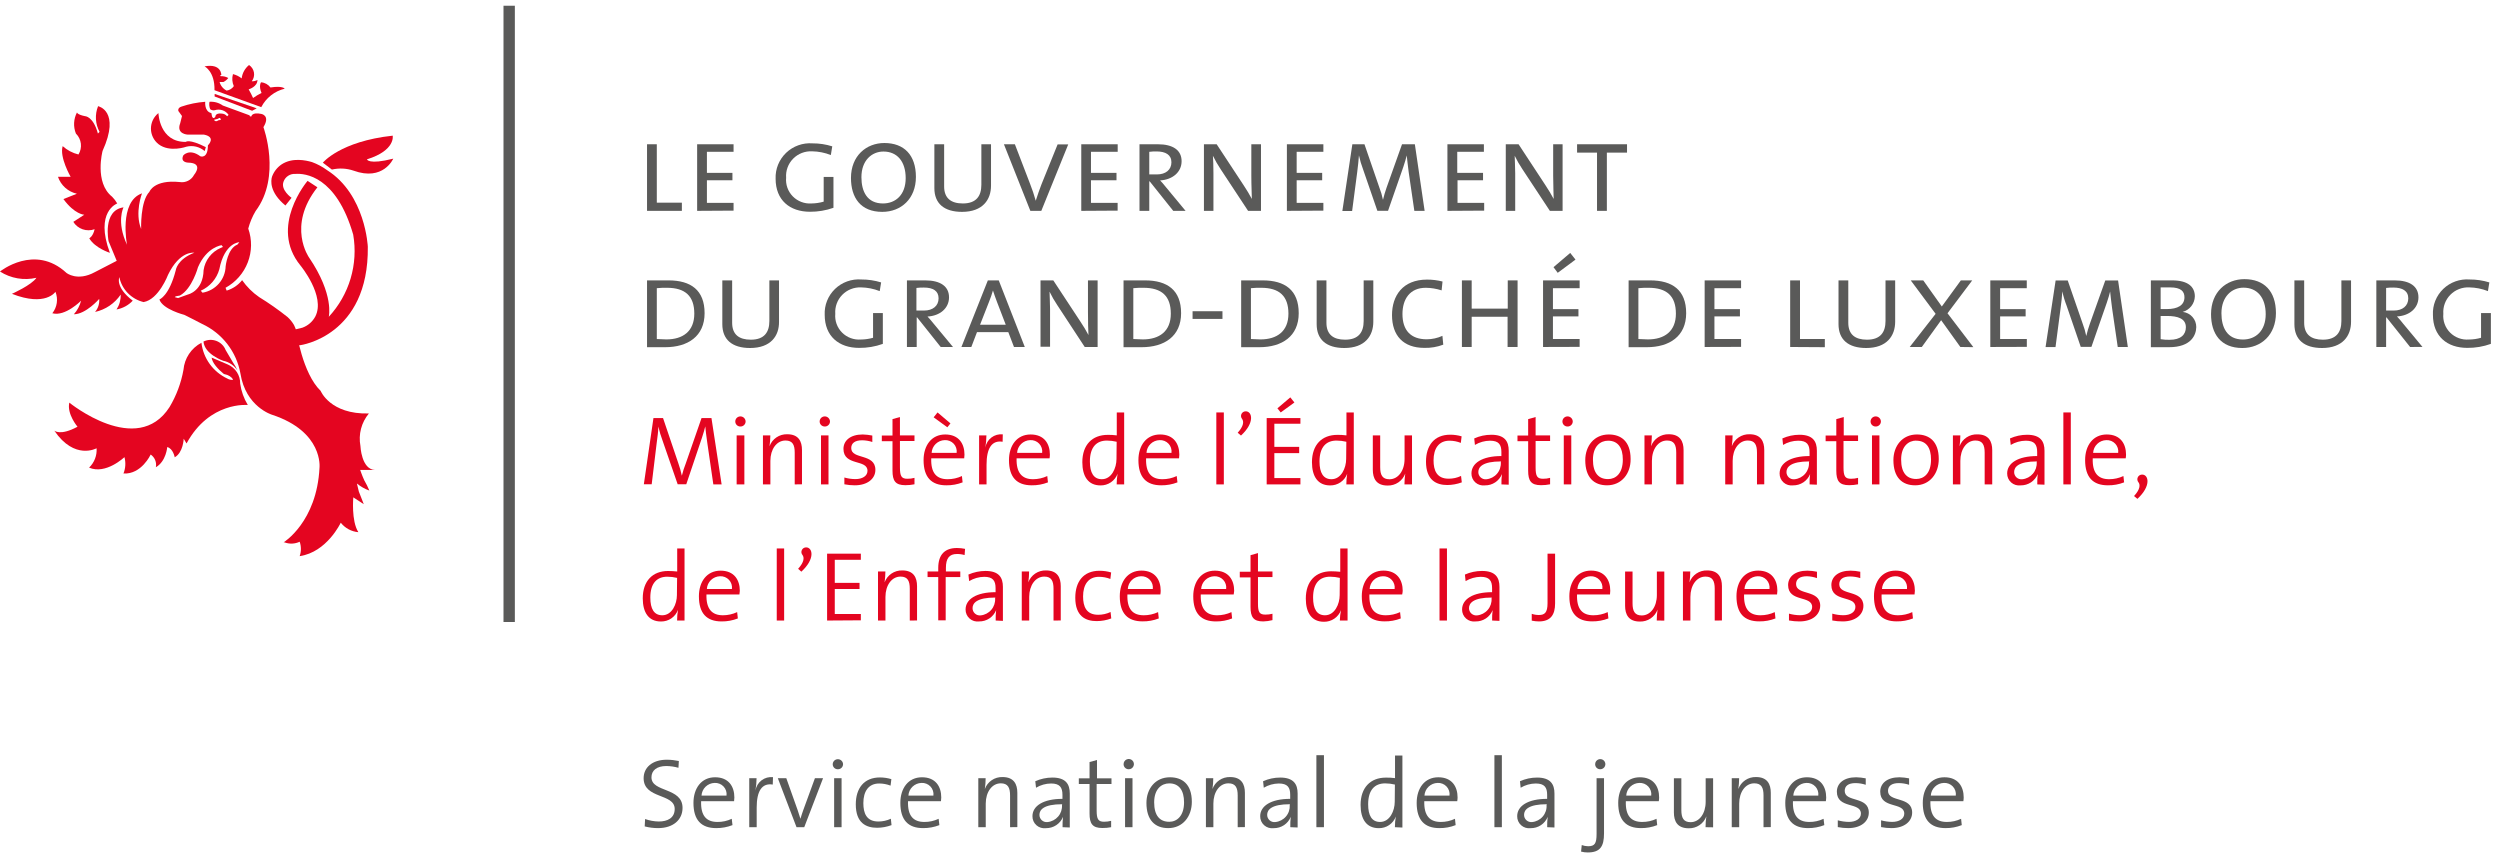 <svg width="209" height="72" viewBox="0 0 209 72" fill="none" xmlns="http://www.w3.org/2000/svg">
<g clip-path="url(#clip0)">
<path d="M54.092 17.628V12.06H54.909V16.943H57.004V17.628H54.092Z" fill="#5A5A59"/>
<path d="M58.281 17.628V12.06H61.326V12.693H59.098V14.45H61.231V15.068H59.098V16.957H61.326V17.609L58.281 17.628Z" fill="#5A5A59"/>
<path d="M67.715 17.703C66.024 17.703 64.841 16.73 64.841 14.941C64.826 14.539 64.896 14.138 65.047 13.765C65.199 13.392 65.428 13.055 65.719 12.776C66.011 12.497 66.358 12.282 66.739 12.146C67.12 12.009 67.525 11.954 67.929 11.985C68.488 11.982 69.044 12.066 69.577 12.235L69.458 12.962C68.96 12.765 68.431 12.659 67.895 12.65C67.602 12.635 67.308 12.682 67.034 12.788C66.761 12.893 66.513 13.056 66.307 13.265C66.101 13.473 65.942 13.723 65.841 13.997C65.74 14.272 65.698 14.564 65.72 14.856C65.694 15.14 65.73 15.427 65.826 15.697C65.923 15.966 66.076 16.212 66.277 16.416C66.478 16.621 66.722 16.78 66.99 16.882C67.259 16.985 67.546 17.028 67.834 17.009C68.181 17.005 68.526 16.954 68.86 16.858V14.79H69.677V17.372C69.047 17.595 68.383 17.707 67.715 17.703V17.703Z" fill="#5A5A59"/>
<path d="M73.758 17.712C71.948 17.712 71.141 16.527 71.141 14.879C71.141 13.028 72.423 11.956 73.934 11.956C75.582 11.956 76.57 12.962 76.57 14.79C76.57 16.617 75.33 17.712 73.758 17.712ZM73.858 12.669C72.874 12.669 72.015 13.42 72.015 14.813C72.015 16.003 72.49 17.009 73.815 17.009C74.879 17.009 75.715 16.282 75.715 14.889C75.715 13.496 74.998 12.669 73.858 12.669V12.669Z" fill="#5A5A59"/>
<path d="M80.427 17.712C78.921 17.712 78.113 17.009 78.113 15.725V12.06H78.93V15.592C78.93 16.574 79.51 17.009 80.493 17.009C81.633 17.009 82.042 16.367 82.042 15.446V12.06H82.849V15.521C82.849 16.697 82.151 17.712 80.427 17.712Z" fill="#5A5A59"/>
<path d="M87.053 17.628H86.137L83.928 12.06H84.844L86.113 15.366C86.296 15.829 86.454 16.302 86.588 16.782V16.782C86.74 16.31 86.901 15.838 87.063 15.422L88.417 12.07H89.305L87.053 17.628Z" fill="#5A5A59"/>
<path d="M90.394 17.628V12.06H93.439V12.693H91.206V14.45H93.339V15.068H91.206V16.957H93.434V17.609L90.394 17.628Z" fill="#5A5A59"/>
<path d="M98.083 17.628L96.112 15.158H96.079V17.628H95.262V12.06C95.594 12.06 96.131 12.06 96.791 12.06C98.074 12.06 98.782 12.561 98.782 13.477C98.782 14.393 98.017 15.026 96.986 15.082C97.133 15.229 97.309 15.446 97.49 15.668L99.114 17.628H98.083ZM96.682 12.66C96.48 12.656 96.279 12.667 96.079 12.693V14.582C96.25 14.582 96.487 14.582 96.715 14.582C97.456 14.582 97.931 14.19 97.931 13.566C97.931 12.943 97.447 12.66 96.682 12.66V12.66Z" fill="#5A5A59"/>
<path d="M104.34 17.628L102.046 14.147C101.806 13.787 101.59 13.412 101.4 13.024V13.024C101.424 13.401 101.443 13.826 101.443 14.483V17.628H100.649V12.06H101.713L103.975 15.498C104.212 15.852 104.45 16.249 104.654 16.631C104.654 16.249 104.611 15.597 104.611 14.676V12.06H105.419V17.628H104.34Z" fill="#5A5A59"/>
<path d="M107.584 17.628V12.06H110.634V12.693H108.401V14.45H110.534V15.068H108.401V16.957H110.634V17.609L107.584 17.628Z" fill="#5A5A59"/>
<path d="M118.239 17.628L117.764 14.374C117.679 13.732 117.636 13.293 117.603 12.995C117.536 13.241 117.451 13.581 117.323 13.94L116.04 17.623H115.147L113.959 14.176C113.812 13.79 113.694 13.394 113.608 12.99V12.99C113.575 13.415 113.532 13.854 113.461 14.407L113.038 17.637H112.221L113.057 12.06H114.069L115.304 15.649C115.439 15.992 115.544 16.346 115.617 16.707V16.707C115.699 16.363 115.799 16.024 115.916 15.691L117.209 12.06H118.282L119.099 17.628H118.239Z" fill="#5A5A59"/>
<path d="M121.004 17.628V12.06H124.054V12.693H121.826V14.45H123.982V15.068H121.849V16.957H124.077V17.609L121.004 17.628Z" fill="#5A5A59"/>
<path d="M129.569 17.628L127.275 14.147C127.033 13.788 126.817 13.413 126.629 13.024V13.024C126.629 13.401 126.671 13.826 126.671 14.483V17.628H125.883V12.06H126.952L129.208 15.498C129.446 15.852 129.683 16.249 129.887 16.631C129.887 16.249 129.845 15.597 129.845 14.676V12.06H130.633V17.628H129.569Z" fill="#5A5A59"/>
<path d="M134.333 12.759V17.628H133.511V12.759H131.844V12.06H136.019V12.759H134.333Z" fill="#5A5A59"/>
<path d="M55.607 29.026C54.985 29.026 54.519 29.026 54.092 29.026V23.44C54.567 23.44 55.284 23.44 55.887 23.44C57.754 23.44 58.904 24.253 58.904 26.184C58.904 28.115 57.502 29.026 55.607 29.026ZM55.759 24.059C55.503 24.059 55.18 24.059 54.909 24.092V28.342C55.104 28.342 55.46 28.375 55.707 28.375C57.084 28.375 58.044 27.7 58.044 26.222C58.044 24.744 57.279 24.059 55.759 24.059V24.059Z" fill="#5A5A59"/>
<path d="M62.704 29.093C61.198 29.093 60.386 28.384 60.386 27.1V23.44H61.208V26.982C61.208 27.969 61.787 28.398 62.77 28.398C63.91 28.398 64.319 27.756 64.319 26.835V23.44H65.126V26.897C65.141 28.077 64.442 29.093 62.704 29.093Z" fill="#5A5A59"/>
<path d="M71.819 29.083C70.128 29.083 68.945 28.106 68.945 26.321C68.927 25.919 68.994 25.519 69.143 25.145C69.292 24.772 69.519 24.434 69.809 24.155C70.099 23.875 70.446 23.66 70.826 23.524C71.206 23.388 71.611 23.334 72.014 23.365C72.573 23.362 73.129 23.445 73.662 23.61L73.544 24.337C73.046 24.14 72.516 24.035 71.981 24.026C71.689 24.015 71.398 24.064 71.127 24.172C70.856 24.28 70.611 24.444 70.408 24.653C70.205 24.861 70.048 25.11 69.949 25.383C69.849 25.656 69.808 25.946 69.829 26.236C69.803 26.522 69.841 26.81 69.938 27.08C70.036 27.351 70.192 27.597 70.395 27.801C70.598 28.006 70.843 28.164 71.114 28.264C71.384 28.365 71.674 28.406 71.962 28.384C72.309 28.382 72.654 28.333 72.988 28.238V26.17H73.805V28.748C73.169 28.977 72.496 29.091 71.819 29.083V29.083Z" fill="#5A5A59"/>
<path d="M78.641 29.008L76.67 26.533H76.636V29.008H75.819V23.44C76.152 23.44 76.689 23.44 77.349 23.44C78.627 23.44 79.339 23.946 79.339 24.857C79.339 25.768 78.575 26.41 77.539 26.462C77.691 26.613 77.862 26.826 78.047 27.053L79.672 29.012L78.641 29.008ZM77.216 24.04C77.014 24.036 76.813 24.047 76.613 24.073V25.962C76.784 25.962 77.021 25.962 77.249 25.962C77.99 25.962 78.465 25.565 78.465 24.942C78.465 24.319 78.004 24.04 77.24 24.04H77.216Z" fill="#5A5A59"/>
<path d="M84.769 29.008L84.294 27.766H81.677L81.202 29.008H80.375L82.584 23.44H83.496L85.672 29.008H84.769ZM83.344 25.23C83.216 24.895 83.097 24.545 83.011 24.286C82.919 24.606 82.809 24.921 82.684 25.23L81.933 27.147H84.08L83.344 25.23Z" fill="#5A5A59"/>
<path d="M90.683 29.008L88.389 25.509C88.147 25.149 87.931 24.774 87.743 24.385V24.385C87.743 24.758 87.785 25.188 87.785 25.839V28.989H86.987V23.44H88.056L90.317 26.878C90.564 27.243 90.791 27.622 90.997 28.011V28.011C90.973 27.624 90.954 26.972 90.954 26.052V23.44H91.761V29.008H90.683Z" fill="#5A5A59"/>
<path d="M95.443 29.026C94.821 29.026 94.355 29.026 93.928 29.026V23.44C94.403 23.44 95.12 23.44 95.723 23.44C97.585 23.44 98.74 24.253 98.74 26.184C98.74 28.115 97.338 29.026 95.443 29.026ZM95.595 24.059C95.339 24.059 95.016 24.059 94.745 24.092V28.342C94.939 28.342 95.291 28.375 95.543 28.375C96.92 28.375 97.88 27.7 97.88 26.222C97.88 24.744 97.115 24.059 95.595 24.059V24.059Z" fill="#5A5A59"/>
<path d="M99.699 26.661V26.019H102.198V26.661H99.699Z" fill="#5A5A59"/>
<path d="M105.281 29.026C104.654 29.026 104.193 29.026 103.761 29.026V23.44C104.236 23.44 104.958 23.44 105.556 23.44C107.423 23.44 108.573 24.253 108.573 26.184C108.573 28.115 107.176 29.026 105.281 29.026ZM105.428 24.059C105.172 24.059 104.849 24.059 104.578 24.092V28.342C104.773 28.342 105.129 28.375 105.376 28.375C106.753 28.375 107.713 27.7 107.713 26.222C107.713 24.744 106.948 24.059 105.428 24.059V24.059Z" fill="#5A5A59"/>
<path d="M112.387 29.093C110.881 29.093 110.073 28.384 110.073 27.1V23.44H110.89V26.982C110.89 27.969 111.47 28.398 112.453 28.398C113.593 28.398 114.002 27.756 114.002 26.835V23.44H114.809V26.897C114.809 28.077 114.111 29.093 112.387 29.093Z" fill="#5A5A59"/>
<path d="M119.075 29.083C117.313 29.083 116.372 28.054 116.372 26.34C116.372 24.734 117.256 23.374 119.303 23.374C119.739 23.373 120.173 23.427 120.595 23.535L120.519 24.276C120.091 24.137 119.644 24.063 119.194 24.059C117.868 24.059 117.246 25.003 117.246 26.255C117.246 27.615 117.944 28.365 119.27 28.365C119.724 28.364 120.173 28.266 120.586 28.077L120.657 28.814C120.152 29.006 119.615 29.097 119.075 29.083V29.083Z" fill="#5A5A59"/>
<path d="M126.034 29.008V26.481H123.032V29.008H122.215V23.44H123.032V25.801H126.048V23.44H126.87V29.008H126.034Z" fill="#5A5A59"/>
<path d="M128.999 29.008V23.44H132.058V24.092H129.826V25.844H131.958V26.453H129.826V28.342H132.058V28.998L128.999 29.008ZM130.225 22.808L129.873 22.335L131.27 21.145L131.711 21.703L130.225 22.808Z" fill="#5A5A59"/>
<path d="M137.668 29.026C137.045 29.026 136.58 29.026 136.152 29.026V23.44C136.627 23.44 137.345 23.44 137.948 23.44C139.815 23.44 140.964 24.253 140.964 26.184C140.964 28.115 139.563 29.026 137.668 29.026ZM137.82 24.059C137.563 24.059 137.24 24.059 136.969 24.092V28.342C137.164 28.342 137.52 28.375 137.767 28.375C139.145 28.375 140.105 27.7 140.105 26.222C140.105 24.744 139.34 24.059 137.82 24.059V24.059Z" fill="#5A5A59"/>
<path d="M142.509 29.008V23.44H145.554V24.092H143.326V25.844H145.459V26.453H143.326V28.342H145.554V28.998L142.509 29.008Z" fill="#5A5A59"/>
<path d="M149.658 29.008V23.44H150.48V28.342H152.556V29.026L149.658 29.008Z" fill="#5A5A59"/>
<path d="M156.014 29.093C154.508 29.093 153.7 28.384 153.7 27.1V23.44H154.517V26.982C154.517 27.969 155.097 28.398 156.08 28.398C157.22 28.398 157.629 27.756 157.629 26.835V23.44H158.436V26.897C158.436 28.077 157.738 29.093 156.014 29.093Z" fill="#5A5A59"/>
<path d="M163.885 29.008L162.279 26.769L160.664 29.008H159.652L161.818 26.236L159.738 23.44H160.783L162.336 25.622L163.928 23.44H164.878L162.811 26.189L164.973 29.022L163.885 29.008Z" fill="#5A5A59"/>
<path d="M166.389 29.008V23.44H169.438V24.092H167.21V25.844H169.343V26.453H167.21V28.342H169.443V28.998L166.389 29.008Z" fill="#5A5A59"/>
<path d="M177.043 29.008L176.568 25.754C176.482 25.107 176.439 24.668 176.406 24.371C176.34 24.616 176.254 24.961 176.126 25.315L174.843 28.998H173.95L172.767 25.551C172.616 25.165 172.497 24.767 172.411 24.361V24.361C172.383 24.791 172.34 25.23 172.264 25.778L171.841 29.012H171.01L171.851 23.445H172.862L174.102 27.029C174.234 27.374 174.338 27.73 174.411 28.091V28.091C174.492 27.747 174.592 27.406 174.71 27.072L176.002 23.445H177.071L177.888 29.012L177.043 29.008Z" fill="#5A5A59"/>
<path d="M181.328 29.026H179.812V23.44C180.24 23.44 180.843 23.44 181.589 23.44C182.933 23.44 183.489 23.988 183.489 24.781C183.48 25.076 183.377 25.361 183.194 25.594C183.011 25.826 182.758 25.995 182.473 26.075V26.075C182.788 26.109 183.078 26.259 183.288 26.494C183.498 26.73 183.612 27.035 183.608 27.35C183.594 27.988 183.204 29.026 181.328 29.026ZM181.413 24.026C181.147 24.026 180.867 24.026 180.63 24.026V25.839C180.843 25.839 181.062 25.839 181.138 25.839C182.059 25.839 182.62 25.518 182.62 24.852C182.62 24.38 182.354 24.026 181.413 24.026V24.026ZM181.157 26.415C181.048 26.415 180.782 26.415 180.63 26.415V28.356C180.874 28.397 181.122 28.414 181.371 28.408C182.321 28.408 182.739 27.969 182.739 27.36C182.739 26.628 182.059 26.415 181.157 26.415Z" fill="#5A5A59"/>
<path d="M187.46 29.093C185.65 29.093 184.843 27.903 184.843 26.259C184.843 24.404 186.121 23.336 187.631 23.336C189.28 23.336 190.268 24.342 190.268 26.17C190.268 27.997 189.033 29.093 187.46 29.093ZM187.555 24.049C186.577 24.049 185.712 24.8 185.712 26.189C185.712 27.378 186.187 28.384 187.512 28.384C188.576 28.384 189.413 27.657 189.413 26.264C189.413 24.871 188.695 24.049 187.555 24.049V24.049Z" fill="#5A5A59"/>
<path d="M194.125 29.093C192.619 29.093 191.812 28.384 191.812 27.1V23.44H192.629V26.982C192.629 27.969 193.213 28.398 194.191 28.398C195.331 28.398 195.74 27.756 195.74 26.835V23.44H196.548V26.897C196.548 28.077 195.849 29.093 194.125 29.093Z" fill="#5A5A59"/>
<path d="M201.484 29.008L199.512 26.533H199.479V29.008H198.662V23.44C198.995 23.44 199.536 23.44 200.192 23.44C201.474 23.44 202.182 23.946 202.182 24.857C202.182 25.768 201.413 26.406 200.386 26.453C200.565 26.641 200.733 26.838 200.89 27.043L202.519 29.003L201.484 29.008ZM200.082 24.04C199.881 24.036 199.679 24.047 199.479 24.073V25.962C199.655 25.962 199.888 25.962 200.116 25.962C200.862 25.962 201.332 25.565 201.332 24.942C201.332 24.319 200.847 24.04 200.082 24.04Z" fill="#5A5A59"/>
<path d="M206.267 29.083C204.576 29.083 203.393 28.106 203.393 26.321C203.374 25.919 203.441 25.519 203.59 25.145C203.739 24.772 203.966 24.434 204.256 24.155C204.547 23.875 204.893 23.66 205.273 23.524C205.654 23.388 206.059 23.334 206.461 23.365C207.02 23.362 207.576 23.445 208.11 23.61L207.991 24.337C207.493 24.14 206.964 24.035 206.428 24.026C206.135 24.012 205.843 24.061 205.57 24.168C205.297 24.275 205.05 24.438 204.846 24.647C204.641 24.856 204.483 25.105 204.383 25.379C204.282 25.653 204.241 25.945 204.262 26.236C204.236 26.522 204.272 26.811 204.37 27.081C204.467 27.352 204.623 27.598 204.826 27.803C205.029 28.008 205.275 28.166 205.546 28.266C205.817 28.366 206.107 28.407 206.395 28.384C206.74 28.383 207.084 28.334 207.416 28.238V26.17H208.238V28.748C207.606 28.975 206.939 29.089 206.267 29.083V29.083Z" fill="#5A5A59"/>
<path d="M59.635 40.496L59.136 37.063C59.036 36.388 58.993 35.977 58.96 35.647C58.903 35.878 58.818 36.199 58.685 36.591L57.374 40.482H56.652L55.393 36.842C55.248 36.456 55.129 36.062 55.036 35.661V35.661C55.036 36.105 54.956 36.553 54.889 37.12L54.481 40.487H53.825L54.628 34.953H55.431L56.709 38.73C56.829 39.07 56.927 39.417 57.003 39.769V39.769C57.089 39.416 57.2 39.068 57.336 38.73L58.647 34.953H59.478L60.328 40.496H59.635Z" fill="#E40520"/>
<path d="M61.901 35.656C61.845 35.657 61.789 35.648 61.736 35.627C61.684 35.606 61.636 35.576 61.596 35.537C61.556 35.497 61.524 35.451 61.502 35.399C61.48 35.347 61.469 35.292 61.469 35.236C61.469 35.18 61.48 35.124 61.502 35.072C61.523 35.02 61.555 34.973 61.596 34.934C61.636 34.894 61.684 34.863 61.736 34.842C61.788 34.821 61.844 34.81 61.901 34.811C62.014 34.812 62.123 34.857 62.204 34.937C62.284 35.016 62.331 35.123 62.333 35.236C62.333 35.292 62.321 35.347 62.299 35.398C62.277 35.45 62.245 35.496 62.205 35.535C62.165 35.574 62.117 35.605 62.065 35.626C62.013 35.647 61.957 35.657 61.901 35.656ZM61.583 40.496V36.398H62.229V40.496H61.583Z" fill="#E40520"/>
<path d="M66.438 40.496V37.843C66.438 37.196 66.267 36.827 65.668 36.827C64.927 36.827 64.404 37.55 64.404 38.527V40.496H63.782V36.398H64.4C64.397 36.701 64.375 37.004 64.333 37.304C64.442 37.004 64.644 36.746 64.909 36.566C65.174 36.386 65.49 36.294 65.811 36.303C66.761 36.303 67.046 36.898 67.046 37.625V40.487L66.438 40.496Z" fill="#E40520"/>
<path d="M68.955 35.656C68.898 35.657 68.842 35.648 68.79 35.627C68.738 35.606 68.69 35.576 68.65 35.537C68.609 35.497 68.577 35.451 68.555 35.399C68.534 35.347 68.522 35.292 68.522 35.236C68.522 35.18 68.534 35.124 68.555 35.072C68.577 35.02 68.609 34.973 68.649 34.934C68.69 34.894 68.737 34.863 68.79 34.842C68.842 34.821 68.898 34.81 68.955 34.811C69.068 34.812 69.177 34.857 69.257 34.937C69.338 35.016 69.385 35.123 69.387 35.236C69.386 35.292 69.375 35.347 69.353 35.398C69.331 35.45 69.299 35.496 69.258 35.535C69.218 35.574 69.171 35.605 69.119 35.626C69.067 35.647 69.011 35.657 68.955 35.656ZM68.636 40.496V36.398H69.263V40.496H68.636Z" fill="#E40520"/>
<path d="M71.458 40.572C71.166 40.572 70.875 40.544 70.589 40.487V39.92C70.887 40.006 71.195 40.05 71.505 40.053C72.104 40.053 72.522 39.788 72.522 39.358C72.522 38.367 70.513 38.985 70.513 37.526C70.513 36.842 71.078 36.322 72.123 36.322C72.393 36.329 72.661 36.359 72.926 36.412V36.95C72.65 36.859 72.362 36.811 72.071 36.808C71.463 36.808 71.163 37.059 71.163 37.46C71.163 38.442 73.182 37.88 73.182 39.278C73.187 40.001 72.541 40.572 71.458 40.572Z" fill="#E40520"/>
<path d="M75.686 40.562C74.855 40.562 74.613 40.199 74.613 39.349V36.884H73.72V36.412H74.613V35.038L75.235 34.863V36.398H76.451V36.87H75.235V39.08C75.235 39.816 75.368 40.024 75.857 40.024C76.058 40.027 76.258 40.002 76.451 39.949V40.487C76.199 40.537 75.943 40.563 75.686 40.562Z" fill="#E40520"/>
<path d="M80.607 38.319H77.852C77.809 39.547 78.299 40.062 79.22 40.062C79.634 40.062 80.043 39.972 80.417 39.797L80.474 40.326C80.04 40.495 79.577 40.578 79.111 40.572C77.867 40.572 77.211 39.901 77.211 38.466C77.211 37.238 77.876 36.322 79.021 36.322C80.166 36.322 80.631 37.106 80.631 38.013C80.629 38.115 80.621 38.218 80.607 38.319V38.319ZM78.978 36.794C78.695 36.802 78.425 36.916 78.223 37.113C78.02 37.31 77.9 37.575 77.885 37.857H79.976C79.993 37.719 79.98 37.579 79.937 37.447C79.895 37.315 79.823 37.194 79.728 37.093C79.632 36.991 79.516 36.912 79.386 36.86C79.257 36.809 79.117 36.786 78.978 36.794V36.794ZM79.197 35.722L78.052 34.887L78.379 34.48L79.458 35.397L79.197 35.722Z" fill="#E40520"/>
<path d="M83.819 36.931C82.907 36.785 82.475 37.479 82.475 38.858V40.496H81.853V36.398H82.465C82.46 36.742 82.43 37.087 82.375 37.427V37.427C82.427 37.09 82.608 36.786 82.879 36.579C83.151 36.371 83.493 36.276 83.833 36.313L83.819 36.931Z" fill="#E40520"/>
<path d="M87.742 38.319H84.987C84.949 39.547 85.462 40.062 86.36 40.062C86.772 40.062 87.179 39.972 87.552 39.797L87.609 40.326C87.177 40.495 86.715 40.578 86.251 40.572C85.006 40.572 84.351 39.901 84.351 38.466C84.351 37.238 85.016 36.322 86.16 36.322C87.305 36.322 87.771 37.106 87.771 38.013C87.769 38.115 87.76 38.218 87.742 38.319V38.319ZM86.118 36.794C85.836 36.804 85.568 36.919 85.366 37.116C85.165 37.312 85.045 37.577 85.03 37.857H87.125C87.143 37.718 87.129 37.578 87.086 37.445C87.043 37.312 86.97 37.19 86.874 37.089C86.778 36.987 86.66 36.908 86.529 36.857C86.398 36.806 86.258 36.785 86.118 36.794V36.794Z" fill="#E40520"/>
<path d="M93.353 40.496C93.354 40.199 93.38 39.902 93.429 39.609C93.322 39.897 93.127 40.146 92.872 40.32C92.616 40.495 92.313 40.586 92.004 40.581C90.982 40.581 90.483 39.84 90.483 38.641C90.483 37.181 91.315 36.355 92.602 36.355C92.84 36.355 93.077 36.355 93.362 36.398V34.48H93.98V40.496H93.353ZM93.353 36.931C93.087 36.867 92.814 36.833 92.54 36.832C91.695 36.832 91.115 37.347 91.115 38.584C91.115 39.528 91.433 40.062 92.113 40.062C92.935 40.062 93.338 39.117 93.338 38.376L93.353 36.931Z" fill="#E40520"/>
<path d="M98.568 38.319H95.813C95.77 39.547 96.26 40.062 97.181 40.062C97.594 40.063 98.001 39.973 98.374 39.797L98.435 40.326C98.001 40.494 97.538 40.578 97.072 40.572C95.827 40.572 95.172 39.901 95.172 38.466C95.172 37.238 95.837 36.322 96.982 36.322C98.127 36.322 98.592 37.106 98.592 38.013C98.59 38.115 98.582 38.218 98.568 38.319V38.319ZM96.939 36.794C96.656 36.802 96.386 36.916 96.183 37.113C95.981 37.31 95.861 37.575 95.846 37.857H97.936C97.954 37.719 97.941 37.579 97.898 37.447C97.856 37.315 97.784 37.194 97.689 37.093C97.593 36.991 97.477 36.912 97.347 36.86C97.218 36.809 97.078 36.786 96.939 36.794V36.794Z" fill="#E40520"/>
<path d="M101.685 40.496V34.48H102.312V40.496H101.685Z" fill="#E40520"/>
<path d="M103.471 36.176C103.984 35.614 103.993 35.231 103.836 35.019C103.789 34.962 103.76 34.892 103.751 34.819C103.742 34.745 103.755 34.671 103.787 34.604C103.82 34.538 103.871 34.482 103.934 34.443C103.998 34.404 104.071 34.385 104.145 34.386C104.682 34.386 104.924 35.33 103.746 36.412L103.471 36.176Z" fill="#E40520"/>
<path d="M105.894 40.496V34.953H108.715V35.425H106.535V37.356H108.611V37.88H106.535V39.968H108.715V40.496H105.894ZM107.067 34.48L106.791 34.136L107.87 33.22L108.212 33.649L107.067 34.48Z" fill="#E40520"/>
<path d="M112.554 40.496C112.554 40.199 112.578 39.902 112.625 39.609V39.609C112.518 39.897 112.323 40.146 112.068 40.32C111.813 40.495 111.509 40.586 111.2 40.581C110.178 40.581 109.68 39.84 109.68 38.641C109.68 37.181 110.511 36.355 111.798 36.355C112.036 36.355 112.273 36.355 112.563 36.398V34.48H113.176V40.496H112.554ZM112.554 36.931C112.286 36.867 112.012 36.834 111.737 36.832C110.891 36.832 110.311 37.347 110.311 38.584C110.311 39.528 110.63 40.062 111.309 40.062C112.131 40.062 112.539 39.117 112.539 38.376L112.554 36.931Z" fill="#E40520"/>
<path d="M117.413 40.496C117.415 40.193 117.437 39.89 117.479 39.59C117.37 39.89 117.169 40.148 116.903 40.328C116.638 40.508 116.323 40.6 116.002 40.591C115.052 40.591 114.767 39.996 114.767 39.269V36.398H115.384V39.051C115.384 39.698 115.56 40.067 116.158 40.067C116.895 40.067 117.422 39.344 117.422 38.367V36.398H118.044V40.496H117.413Z" fill="#E40520"/>
<path d="M120.999 40.548C120.077 40.548 119.213 40.142 119.213 38.593C119.213 37.248 119.897 36.341 121.241 36.341C121.563 36.341 121.883 36.387 122.191 36.478L122.125 37.026C121.823 36.905 121.5 36.842 121.175 36.842C120.286 36.842 119.845 37.493 119.845 38.485C119.845 39.325 120.111 40.019 121.108 40.019C121.467 40.021 121.821 39.942 122.144 39.788L122.206 40.326C121.819 40.469 121.411 40.544 120.999 40.548V40.548Z" fill="#E40520"/>
<path d="M125.521 40.496C125.512 40.208 125.526 39.919 125.564 39.632V39.632C125.451 39.915 125.255 40.157 125 40.326C124.745 40.495 124.445 40.583 124.139 40.577C123.997 40.596 123.852 40.584 123.715 40.542C123.579 40.501 123.452 40.43 123.345 40.336C123.238 40.241 123.153 40.125 123.096 39.994C123.039 39.864 123.01 39.723 123.013 39.58C123.013 38.721 123.906 38.126 125.516 38.126V37.786C125.516 37.167 125.293 36.842 124.566 36.842C124.121 36.846 123.685 36.968 123.303 37.196L123.246 36.653C123.693 36.451 124.179 36.346 124.671 36.346C125.806 36.346 126.129 36.908 126.129 37.682V39.292C126.129 39.698 126.129 40.156 126.129 40.52L125.521 40.496ZM125.488 38.575C123.939 38.575 123.588 39.047 123.588 39.458C123.586 39.543 123.602 39.628 123.636 39.706C123.67 39.785 123.72 39.855 123.784 39.913C123.847 39.971 123.922 40.014 124.004 40.041C124.086 40.067 124.172 40.076 124.257 40.067C124.605 40.033 124.925 39.867 125.152 39.602C125.378 39.338 125.491 38.996 125.469 38.65L125.488 38.575Z" fill="#E40520"/>
<path d="M128.828 40.562C127.997 40.562 127.754 40.199 127.754 39.349V36.884H126.861V36.412H127.754V35.038L128.377 34.863V36.398H129.588V36.87H128.377V39.08C128.377 39.816 128.51 40.024 128.999 40.024C129.198 40.027 129.396 40.002 129.588 39.949V40.487C129.338 40.538 129.083 40.563 128.828 40.562Z" fill="#E40520"/>
<path d="M131.05 35.656C130.994 35.657 130.938 35.648 130.886 35.627C130.833 35.606 130.786 35.576 130.745 35.537C130.705 35.497 130.673 35.451 130.651 35.399C130.629 35.347 130.618 35.292 130.618 35.236C130.618 35.18 130.629 35.124 130.651 35.072C130.673 35.02 130.705 34.973 130.745 34.934C130.785 34.894 130.833 34.863 130.885 34.842C130.938 34.821 130.994 34.81 131.05 34.811C131.164 34.812 131.272 34.857 131.353 34.937C131.434 35.016 131.48 35.123 131.483 35.236C131.482 35.292 131.47 35.347 131.448 35.398C131.426 35.45 131.394 35.496 131.354 35.535C131.314 35.574 131.267 35.605 131.214 35.626C131.162 35.647 131.107 35.657 131.05 35.656ZM130.732 40.496V36.398H131.359V40.496H130.732Z" fill="#E40520"/>
<path d="M134.348 40.572C133.241 40.572 132.528 39.901 132.528 38.466C132.528 37.295 133.26 36.322 134.495 36.322C135.497 36.322 136.319 36.874 136.319 38.376C136.333 39.599 135.564 40.572 134.348 40.572ZM134.433 36.842C133.782 36.842 133.17 37.314 133.17 38.428C133.17 39.542 133.645 40.053 134.433 40.053C135.079 40.053 135.668 39.58 135.668 38.428C135.673 37.427 135.26 36.842 134.433 36.842Z" fill="#E40520"/>
<path d="M140.133 40.496V37.843C140.133 37.196 139.962 36.827 139.363 36.827C138.627 36.827 138.1 37.55 138.1 38.527V40.496H137.478V36.398H138.095C138.092 36.701 138.07 37.004 138.029 37.304C138.137 37.004 138.339 36.746 138.604 36.566C138.869 36.386 139.185 36.294 139.506 36.303C140.456 36.303 140.746 36.898 140.746 37.625V40.487L140.133 40.496Z" fill="#E40520"/>
<path d="M146.884 40.496V37.843C146.884 37.196 146.713 36.827 146.114 36.827C145.373 36.827 144.851 37.55 144.851 38.527V40.496H144.229V36.398H144.846C144.843 36.701 144.821 37.004 144.78 37.304C144.888 37.004 145.09 36.746 145.355 36.566C145.62 36.386 145.936 36.294 146.257 36.303C147.207 36.303 147.492 36.898 147.492 37.625V40.487L146.884 40.496Z" fill="#E40520"/>
<path d="M151.283 40.496C151.274 40.208 151.288 39.919 151.325 39.632V39.632C151.212 39.914 151.015 40.156 150.761 40.325C150.506 40.493 150.206 40.581 149.9 40.577C149.759 40.596 149.614 40.584 149.477 40.542C149.34 40.501 149.214 40.43 149.107 40.336C149 40.241 148.915 40.125 148.858 39.994C148.8 39.864 148.772 39.723 148.775 39.58C148.775 38.721 149.668 38.126 151.278 38.126V37.786C151.278 37.167 151.055 36.842 150.328 36.842C149.883 36.846 149.446 36.968 149.064 37.196L149.007 36.653C149.455 36.451 149.941 36.347 150.432 36.346C151.568 36.346 151.891 36.908 151.891 37.682V39.292C151.891 39.698 151.891 40.156 151.891 40.52L151.283 40.496ZM151.249 38.575C149.701 38.575 149.349 39.047 149.349 39.458C149.347 39.543 149.364 39.628 149.398 39.706C149.432 39.785 149.482 39.855 149.545 39.913C149.609 39.971 149.684 40.014 149.766 40.041C149.847 40.067 149.934 40.076 150.019 40.067C150.367 40.033 150.687 39.867 150.913 39.602C151.139 39.338 151.253 38.996 151.23 38.65L151.249 38.575Z" fill="#E40520"/>
<path d="M154.589 40.562C153.757 40.562 153.515 40.199 153.515 39.349V36.884H152.622V36.412H153.515V35.038L154.137 34.863V36.398H155.334V36.87H154.118V39.08C154.118 39.816 154.251 40.024 154.741 40.024C154.941 40.027 155.141 40.002 155.334 39.949V40.487C155.089 40.536 154.839 40.562 154.589 40.562Z" fill="#E40520"/>
<path d="M156.811 35.656C156.755 35.657 156.699 35.648 156.646 35.627C156.594 35.606 156.546 35.576 156.506 35.537C156.466 35.497 156.434 35.451 156.412 35.399C156.39 35.347 156.379 35.292 156.379 35.236C156.379 35.18 156.39 35.124 156.412 35.072C156.434 35.02 156.466 34.973 156.506 34.934C156.546 34.894 156.594 34.863 156.646 34.842C156.699 34.821 156.755 34.81 156.811 34.811C156.925 34.812 157.033 34.857 157.114 34.937C157.195 35.016 157.241 35.123 157.243 35.236C157.243 35.292 157.231 35.347 157.209 35.398C157.187 35.45 157.155 35.496 157.115 35.535C157.075 35.574 157.027 35.605 156.975 35.626C156.923 35.647 156.867 35.657 156.811 35.656ZM156.498 40.496V36.398H157.12V40.496H156.498Z" fill="#E40520"/>
<path d="M160.108 40.572C159.002 40.572 158.289 39.901 158.289 38.466C158.289 37.295 159.021 36.322 160.256 36.322C161.258 36.322 162.08 36.874 162.08 38.376C162.08 39.599 161.324 40.572 160.108 40.572ZM160.199 36.832C159.553 36.832 158.935 37.304 158.935 38.419C158.935 39.533 159.41 40.043 160.199 40.043C160.845 40.043 161.434 39.571 161.434 38.419C161.434 37.427 161.035 36.842 160.199 36.842V36.832Z" fill="#E40520"/>
<path d="M165.918 40.496V37.843C165.918 37.196 165.742 36.827 165.144 36.827C164.408 36.827 163.885 37.55 163.885 38.527V40.496H163.263V36.398H163.885C163.885 36.701 163.863 37.004 163.818 37.304V37.304C163.93 37.003 164.134 36.745 164.402 36.567C164.67 36.389 164.988 36.3 165.31 36.313C166.26 36.313 166.55 36.908 166.55 37.635V40.496H165.918Z" fill="#E40520"/>
<path d="M170.317 40.496C170.309 40.208 170.321 39.919 170.355 39.632V39.632C170.241 39.914 170.044 40.156 169.79 40.325C169.535 40.493 169.235 40.581 168.929 40.577C168.787 40.596 168.643 40.584 168.506 40.542C168.368 40.501 168.242 40.431 168.135 40.336C168.027 40.241 167.942 40.125 167.884 39.995C167.826 39.864 167.797 39.723 167.799 39.58C167.799 38.721 168.697 38.126 170.307 38.126V37.786C170.307 37.167 170.084 36.842 169.357 36.842C168.913 36.846 168.479 36.968 168.098 37.196L168.036 36.653C168.484 36.452 168.97 36.347 169.462 36.346C170.597 36.346 170.92 36.908 170.92 37.682V39.292C170.92 39.698 170.92 40.156 170.92 40.52L170.317 40.496ZM170.283 38.575C168.73 38.575 168.383 39.047 168.383 39.458C168.381 39.543 168.398 39.629 168.432 39.708C168.466 39.787 168.517 39.857 168.581 39.915C168.645 39.973 168.72 40.016 168.803 40.042C168.885 40.069 168.972 40.077 169.058 40.067C169.405 40.032 169.725 39.865 169.95 39.601C170.176 39.337 170.29 38.996 170.269 38.65L170.283 38.575Z" fill="#E40520"/>
<path d="M172.497 40.496V34.48H173.119V40.496H172.497Z" fill="#E40520"/>
<path d="M177.708 38.319H174.953C174.91 39.547 175.404 40.062 176.326 40.062C176.738 40.062 177.145 39.972 177.518 39.797L177.575 40.326C177.142 40.495 176.681 40.578 176.217 40.572C174.972 40.572 174.316 39.901 174.316 38.466C174.316 37.238 174.981 36.322 176.126 36.322C177.271 36.322 177.737 37.106 177.737 38.013C177.735 38.115 177.726 38.218 177.708 38.319ZM176.084 36.794C175.8 36.802 175.53 36.916 175.326 37.113C175.123 37.309 175.002 37.575 174.986 37.857H177.081C177.099 37.719 177.086 37.579 177.043 37.447C177 37.315 176.928 37.194 176.833 37.093C176.738 36.991 176.621 36.912 176.492 36.86C176.362 36.809 176.223 36.786 176.084 36.794V36.794Z" fill="#E40520"/>
<path d="M178.406 41.469C178.919 40.912 178.938 40.525 178.772 40.317C178.724 40.259 178.693 40.188 178.684 40.114C178.675 40.039 178.688 39.963 178.721 39.895C178.754 39.828 178.806 39.771 178.87 39.732C178.935 39.693 179.01 39.673 179.086 39.675C179.622 39.675 179.865 40.619 178.687 41.705L178.406 41.469Z" fill="#E40520"/>
<path d="M56.605 51.877C56.604 51.577 56.629 51.279 56.681 50.984V50.984C56.574 51.273 56.38 51.522 56.124 51.697C55.869 51.871 55.565 51.962 55.255 51.957C54.234 51.957 53.735 51.215 53.735 50.021C53.735 48.562 54.567 47.735 55.849 47.735C56.105 47.736 56.36 47.751 56.614 47.778V45.851H57.227V51.877H56.605ZM56.605 48.311C56.339 48.247 56.066 48.213 55.792 48.212C54.947 48.212 54.367 48.722 54.367 49.959C54.367 50.904 54.681 51.437 55.365 51.437C56.182 51.437 56.59 50.493 56.59 49.756L56.605 48.311Z" fill="#E40520"/>
<path d="M61.816 49.695H59.06C59.023 50.927 59.535 51.437 60.433 51.437C60.846 51.437 61.253 51.347 61.626 51.173L61.683 51.702C61.252 51.871 60.792 51.956 60.329 51.952C59.084 51.952 58.429 51.286 58.429 49.851C58.429 48.623 59.094 47.707 60.239 47.707C61.383 47.707 61.849 48.491 61.849 49.397C61.846 49.497 61.834 49.597 61.816 49.695ZM60.191 48.174C59.907 48.182 59.636 48.297 59.432 48.495C59.229 48.692 59.108 48.959 59.094 49.242H61.189C61.207 49.104 61.195 48.963 61.152 48.831C61.11 48.698 61.038 48.576 60.943 48.474C60.847 48.372 60.731 48.293 60.601 48.241C60.471 48.189 60.331 48.166 60.191 48.174Z" fill="#E40520"/>
<path d="M64.936 51.877V45.851H65.554V51.877H64.936Z" fill="#E40520"/>
<path d="M66.723 47.551C67.236 46.989 67.245 46.607 67.088 46.399C67.04 46.342 67.009 46.273 66.999 46.199C66.99 46.125 67.001 46.05 67.034 45.983C67.066 45.916 67.117 45.859 67.18 45.82C67.244 45.78 67.318 45.76 67.392 45.761C67.934 45.761 68.176 46.706 66.993 47.792L66.723 47.551Z" fill="#E40520"/>
<path d="M69.145 51.877V46.286H71.967V46.8H69.787V48.727H71.858V49.242H69.787V51.329H71.967V51.858L69.145 51.877Z" fill="#E40520"/>
<path d="M76.057 51.877V49.218C76.057 48.576 75.886 48.203 75.287 48.203C74.546 48.203 74.024 48.93 74.024 49.903V51.877H73.401V47.773H74.019C74.016 48.078 73.994 48.382 73.952 48.684V48.684C74.062 48.385 74.264 48.128 74.529 47.949C74.794 47.77 75.109 47.679 75.43 47.688C76.38 47.688 76.665 48.283 76.665 49.005V51.872L76.057 51.877Z" fill="#E40520"/>
<path d="M80.641 46.404C80.432 46.341 80.214 46.311 79.995 46.314C79.363 46.314 79.078 46.678 79.078 47.471V47.773H80.28V48.245H79.059V51.862H78.437V48.245H77.544V47.773H78.437V47.485C78.437 46.338 79.012 45.813 80 45.813C80.228 45.813 80.456 45.837 80.679 45.884L80.641 46.404Z" fill="#E40520"/>
<path d="M83.239 51.877C83.231 51.586 83.244 51.296 83.277 51.008V51.008C83.164 51.29 82.967 51.531 82.713 51.7C82.458 51.869 82.158 51.957 81.852 51.952C81.71 51.971 81.566 51.959 81.428 51.918C81.291 51.876 81.165 51.806 81.058 51.711C80.95 51.617 80.865 51.5 80.807 51.37C80.749 51.239 80.72 51.098 80.722 50.956C80.722 50.096 81.62 49.506 83.23 49.506V49.166C83.23 48.547 83.002 48.222 82.28 48.222C81.836 48.228 81.401 48.352 81.021 48.581L80.959 48.033C81.408 47.836 81.894 47.733 82.384 47.731C83.52 47.731 83.843 48.288 83.843 49.067V50.672C83.843 51.078 83.843 51.541 83.843 51.905L83.239 51.877ZM83.206 49.955C81.653 49.955 81.306 50.427 81.306 50.838C81.305 50.923 81.322 51.008 81.356 51.087C81.391 51.165 81.441 51.236 81.505 51.293C81.569 51.351 81.644 51.395 81.726 51.421C81.808 51.447 81.895 51.456 81.981 51.447C82.328 51.412 82.647 51.245 82.873 50.981C83.099 50.717 83.213 50.376 83.192 50.03L83.206 49.955Z" fill="#E40520"/>
<path d="M88.075 51.877V49.218C88.075 48.576 87.9 48.203 87.306 48.203C86.565 48.203 86.042 48.93 86.042 49.903V51.877H85.42V47.773H86.033C86.032 48.078 86.01 48.383 85.966 48.684V48.684C86.076 48.385 86.278 48.128 86.543 47.949C86.808 47.77 87.123 47.679 87.444 47.688C88.394 47.688 88.679 48.283 88.679 49.005V51.872L88.075 51.877Z" fill="#E40520"/>
<path d="M91.681 51.924C90.759 51.924 89.894 51.522 89.894 49.969C89.894 48.623 90.574 47.716 91.918 47.716C92.248 47.715 92.576 47.763 92.892 47.858L92.826 48.401C92.523 48.282 92.201 48.221 91.875 48.222C90.987 48.222 90.545 48.873 90.545 49.86C90.545 50.706 90.811 51.395 91.809 51.395C92.167 51.396 92.521 51.317 92.844 51.163L92.901 51.702C92.511 51.849 92.098 51.924 91.681 51.924V51.924Z" fill="#E40520"/>
<path d="M97.006 49.695H94.251C94.208 50.927 94.697 51.437 95.619 51.437C96.033 51.438 96.441 51.347 96.816 51.173L96.873 51.702C96.44 51.87 95.979 51.954 95.514 51.947C94.27 51.947 93.614 51.282 93.614 49.846C93.614 48.618 94.279 47.702 95.424 47.702C96.569 47.702 97.034 48.486 97.034 49.393C97.033 49.494 97.023 49.595 97.006 49.695V49.695ZM95.381 48.174C95.097 48.181 94.825 48.295 94.621 48.493C94.418 48.691 94.297 48.959 94.284 49.242H96.374C96.392 49.104 96.38 48.964 96.338 48.832C96.296 48.7 96.225 48.578 96.13 48.476C96.035 48.374 95.919 48.294 95.79 48.242C95.66 48.19 95.521 48.167 95.381 48.174V48.174Z" fill="#E40520"/>
<path d="M103.138 49.695H100.383C100.34 50.927 100.858 51.437 101.751 51.437C102.165 51.438 102.573 51.347 102.948 51.173L103.005 51.702C102.576 51.871 102.118 51.956 101.656 51.952C100.411 51.952 99.756 51.286 99.756 49.851C99.756 48.623 100.421 47.707 101.566 47.707C102.711 47.707 103.176 48.491 103.176 49.397C103.171 49.497 103.158 49.597 103.138 49.695V49.695ZM101.513 48.174C101.229 48.182 100.958 48.297 100.755 48.495C100.551 48.692 100.43 48.959 100.416 49.242H102.506C102.525 49.104 102.512 48.964 102.47 48.832C102.428 48.7 102.357 48.578 102.262 48.476C102.167 48.374 102.051 48.294 101.922 48.242C101.792 48.19 101.653 48.167 101.513 48.174V48.174Z" fill="#E40520"/>
<path d="M105.613 51.952C104.782 51.952 104.544 51.589 104.544 50.739V48.269H103.646V47.797H104.544V46.413L105.167 46.238V47.773H106.378V48.245H105.167V50.46C105.167 51.192 105.295 51.381 105.789 51.381C105.987 51.383 106.186 51.359 106.378 51.31V51.843C106.128 51.907 105.871 51.944 105.613 51.952V51.952Z" fill="#E40520"/>
<path d="M112.011 51.877C112.018 51.585 112.05 51.294 112.106 51.008C111.999 51.296 111.805 51.545 111.55 51.719C111.294 51.894 110.991 51.985 110.681 51.98C109.665 51.98 109.166 51.239 109.166 50.044C109.166 48.585 109.993 47.759 111.28 47.759C111.535 47.76 111.791 47.774 112.045 47.801V45.851H112.657V51.877H112.011ZM112.011 48.311C111.745 48.247 111.473 48.214 111.199 48.212C110.349 48.212 109.774 48.722 109.774 49.959C109.774 50.904 110.088 51.437 110.767 51.437C111.589 51.437 111.997 50.493 111.997 49.756L112.011 48.311Z" fill="#E40520"/>
<path d="M117.223 49.695H114.482C114.439 50.927 114.929 51.437 115.85 51.437C116.264 51.438 116.673 51.347 117.047 51.173L117.104 51.702C116.672 51.87 116.21 51.954 115.746 51.947C114.501 51.947 113.846 51.282 113.846 49.846C113.846 48.618 114.511 47.702 115.656 47.702C116.8 47.702 117.266 48.486 117.266 49.393C117.26 49.494 117.245 49.596 117.223 49.695V49.695ZM115.599 48.174C115.314 48.181 115.042 48.295 114.839 48.493C114.635 48.691 114.514 48.959 114.501 49.242H116.591C116.61 49.104 116.597 48.964 116.555 48.832C116.513 48.7 116.442 48.578 116.347 48.476C116.252 48.374 116.136 48.294 116.007 48.242C115.877 48.19 115.738 48.167 115.599 48.174V48.174Z" fill="#E40520"/>
<path d="M120.344 51.877V45.851H120.966V51.877H120.344Z" fill="#E40520"/>
<path d="M124.742 51.877C124.733 51.586 124.748 51.296 124.785 51.008V51.008C124.672 51.29 124.476 51.532 124.221 51.701C123.966 51.87 123.666 51.957 123.36 51.952C123.218 51.971 123.073 51.959 122.936 51.918C122.799 51.876 122.673 51.806 122.565 51.711C122.458 51.617 122.372 51.5 122.315 51.37C122.257 51.239 122.228 51.098 122.23 50.956C122.23 50.096 123.127 49.506 124.738 49.506V49.166C124.738 48.547 124.514 48.222 123.788 48.222C123.342 48.228 122.906 48.352 122.524 48.581L122.467 48.033C122.916 47.835 123.401 47.732 123.892 47.731C125.032 47.731 125.355 48.288 125.355 49.067V50.672C125.355 51.078 125.355 51.541 125.355 51.905L124.742 51.877ZM124.709 49.955C123.156 49.955 122.809 50.427 122.809 50.838C122.808 50.923 122.825 51.008 122.859 51.087C122.894 51.165 122.944 51.236 123.008 51.293C123.072 51.351 123.147 51.395 123.229 51.421C123.311 51.447 123.398 51.456 123.484 51.447C123.831 51.413 124.152 51.247 124.378 50.982C124.604 50.718 124.718 50.376 124.695 50.03L124.709 49.955Z" fill="#E40520"/>
<path d="M128.652 51.952C128.451 51.949 128.251 51.927 128.054 51.886V51.315C128.246 51.382 128.448 51.415 128.652 51.414C129.127 51.414 129.374 51.225 129.374 50.432V46.286H130.006V50.446C130.006 51.395 129.631 51.952 128.652 51.952Z" fill="#E40520"/>
<path d="M134.595 49.695H131.84C131.797 50.927 132.286 51.437 133.208 51.437C133.621 51.438 134.03 51.347 134.405 51.173L134.462 51.702C134.027 51.87 133.564 51.953 133.098 51.947C131.854 51.947 131.198 51.282 131.198 49.846C131.198 48.618 131.863 47.702 133.008 47.702C134.153 47.702 134.618 48.486 134.618 49.393C134.617 49.494 134.609 49.595 134.595 49.695ZM132.965 48.174C132.681 48.182 132.411 48.297 132.208 48.495C132.006 48.693 131.886 48.959 131.873 49.242H133.958C133.977 49.104 133.964 48.964 133.922 48.832C133.88 48.7 133.809 48.578 133.714 48.476C133.619 48.374 133.503 48.294 133.373 48.242C133.244 48.19 133.105 48.167 132.965 48.174V48.174Z" fill="#E40520"/>
<path d="M138.504 51.877C138.505 51.572 138.527 51.267 138.571 50.965C138.461 51.264 138.259 51.522 137.994 51.701C137.729 51.88 137.414 51.971 137.093 51.962C136.143 51.962 135.858 51.367 135.858 50.644V47.778H136.481V50.436C136.481 51.078 136.656 51.452 137.25 51.452C137.991 51.452 138.514 50.724 138.514 49.752V47.778H139.136V51.881L138.504 51.877Z" fill="#E40520"/>
<path d="M143.35 51.877V49.218C143.35 48.576 143.174 48.203 142.58 48.203C141.839 48.203 141.317 48.93 141.317 49.903V51.877H140.694V47.773H141.307C141.307 48.078 141.285 48.383 141.241 48.684V48.684C141.35 48.385 141.552 48.128 141.817 47.949C142.082 47.77 142.398 47.679 142.718 47.688C143.668 47.688 143.953 48.283 143.953 49.005V51.872L143.35 51.877Z" fill="#E40520"/>
<path d="M148.561 49.695H145.805C145.763 50.927 146.257 51.437 147.178 51.437C147.59 51.437 147.998 51.347 148.371 51.173L148.428 51.702C147.995 51.87 147.534 51.954 147.069 51.947C145.824 51.947 145.169 51.282 145.169 49.846C145.169 48.618 145.834 47.702 146.979 47.702C148.124 47.702 148.589 48.486 148.589 49.393C148.588 49.494 148.578 49.595 148.561 49.695ZM146.936 48.174C146.652 48.182 146.381 48.297 146.177 48.495C145.974 48.692 145.853 48.959 145.839 49.242H147.929C147.947 49.104 147.935 48.964 147.893 48.832C147.85 48.7 147.779 48.578 147.685 48.476C147.59 48.374 147.474 48.294 147.344 48.242C147.215 48.19 147.075 48.167 146.936 48.174V48.174Z" fill="#E40520"/>
<path d="M150.427 51.952C150.135 51.951 149.844 51.925 149.558 51.872V51.3C149.857 51.385 150.167 51.43 150.479 51.433C151.078 51.433 151.496 51.168 151.496 50.743C151.496 49.752 149.486 50.37 149.486 48.911C149.486 48.226 150.052 47.707 151.097 47.707C151.367 47.711 151.635 47.741 151.899 47.797V48.33C151.629 48.236 151.345 48.183 151.059 48.174C150.451 48.174 150.151 48.42 150.151 48.826C150.151 49.808 152.17 49.246 152.17 50.639C152.156 51.381 151.534 51.952 150.427 51.952Z" fill="#E40520"/>
<path d="M154.047 51.952C153.755 51.952 153.464 51.925 153.178 51.872V51.3C153.477 51.385 153.787 51.43 154.099 51.433C154.698 51.433 155.111 51.168 155.111 50.743C155.111 49.752 153.102 50.37 153.102 48.911C153.102 48.226 153.667 47.707 154.712 47.707C154.983 47.711 155.254 47.741 155.519 47.797V48.33C155.244 48.24 154.955 48.194 154.664 48.193C154.061 48.193 153.762 48.439 153.762 48.845C153.762 49.827 155.781 49.265 155.781 50.658C155.776 51.381 155.125 51.952 154.047 51.952Z" fill="#E40520"/>
<path d="M160.056 49.695H157.301C157.258 50.927 157.747 51.437 158.669 51.437C159.082 51.438 159.491 51.347 159.866 51.173L159.923 51.702C159.49 51.87 159.029 51.954 158.564 51.947C157.315 51.947 156.664 51.282 156.664 49.846C156.664 48.618 157.324 47.702 158.474 47.702C159.623 47.702 160.084 48.486 160.084 49.393C160.083 49.494 160.073 49.595 160.056 49.695ZM158.431 48.174C158.146 48.181 157.875 48.295 157.671 48.493C157.468 48.691 157.347 48.959 157.334 49.242H159.424C159.442 49.104 159.43 48.964 159.388 48.832C159.345 48.7 159.274 48.578 159.18 48.476C159.085 48.374 158.969 48.294 158.839 48.242C158.71 48.19 158.571 48.167 158.431 48.174V48.174Z" fill="#E40520"/>
<path d="M5.795 33.659C5.795 33.659 11.453 38.263 14.17 34.037C14.746 33.075 15.142 32.017 15.338 30.915C15.379 30.444 15.537 29.989 15.799 29.594C16.061 29.199 16.419 28.876 16.839 28.654C16.915 29.294 17.153 29.904 17.531 30.428C17.909 30.951 18.415 31.371 19.001 31.647C19.144 31.732 19.31 31.77 19.476 31.756C19.476 31.756 19.476 31.624 19.205 31.449C18.934 31.274 18.782 31.317 18.692 31.246C18.217 30.859 17.742 30.33 17.69 29.895L19.044 30.471C19.357 30.606 19.622 30.83 19.807 31.115C19.991 31.4 20.086 31.733 20.079 32.072C20.169 32.704 20.385 33.311 20.716 33.857C20.716 33.857 17.514 33.536 15.595 37.073L15.357 36.676C15.357 36.676 15.324 37.824 14.607 38.23C14.607 38.23 14.474 37.493 13.98 37.375C13.98 37.375 13.894 38.565 13.03 39.061C13.069 38.861 13.049 38.654 12.973 38.466C12.896 38.277 12.765 38.115 12.597 37.998C12.597 37.998 11.828 39.675 10.322 39.585C10.498 39.149 10.526 38.669 10.403 38.216C10.403 38.216 8.854 39.698 7.448 39.094C7.665 38.886 7.834 38.633 7.942 38.353C8.05 38.073 8.096 37.773 8.075 37.474C8.075 37.474 6.241 38.508 4.536 35.996C4.536 35.996 5.011 36.468 6.479 35.675C6.484 35.675 5.576 34.617 5.795 33.659Z" fill="#E40520"/>
<path d="M8.199 8.877C8.199 8.877 10.1 9.255 8.575 12.617C8.575 12.617 7.872 15.257 9.373 16.447C9.539 16.615 9.683 16.804 9.8 17.009C9.8 17.009 7.9 17.684 9.187 21.136C9.187 21.136 7.938 20.744 7.463 19.922C7.463 19.922 7.777 19.776 7.91 19.162C7.587 19.278 7.234 19.281 6.909 19.169C6.585 19.057 6.309 18.838 6.128 18.548L7.045 17.953C7.045 17.953 6.242 17.93 5.302 16.641L6.428 16.197C6.064 16.115 5.727 15.942 5.45 15.694C5.173 15.446 4.965 15.131 4.846 14.78H5.905C5.905 14.78 4.955 13.142 5.24 12.216C5.614 12.555 6.069 12.795 6.561 12.915C6.728 12.642 6.799 12.321 6.76 12.004C6.721 11.687 6.575 11.392 6.347 11.168C6.232 10.884 6.181 10.578 6.196 10.273C6.212 9.967 6.294 9.668 6.437 9.397C6.437 9.397 6.437 9.576 7.112 9.713C7.112 9.713 7.791 9.713 8.185 11.163L8.323 11.026C8.145 10.699 8.042 10.337 8.021 9.965C7.999 9.594 8.06 9.223 8.199 8.877V8.877Z" fill="#E40520"/>
<path d="M23.908 28.96L25.105 28.857C25.105 28.857 30.839 28.11 30.749 20.631C30.749 20.631 30.568 16.272 27.348 14.228C26.962 13.945 26.538 13.717 26.089 13.552C25.557 13.396 24.45 13.156 23.552 13.736C23.181 13.985 22.899 14.344 22.744 14.761C22.635 15.096 22.521 16.074 23.861 17.179L24.374 16.537C24.374 16.537 23.424 15.876 23.709 15.172C23.783 14.974 23.919 14.804 24.099 14.69C24.278 14.576 24.489 14.523 24.702 14.539C25.471 14.483 28.103 14.681 29.528 19.615C29.739 20.84 29.664 22.096 29.31 23.287C28.956 24.478 28.331 25.572 27.485 26.486C27.485 26.486 27.96 24.654 25.837 21.528C25.837 21.528 23.965 18.912 26.535 15.658L25.713 15.12C25.713 15.12 22.445 18.945 25.124 22.203C25.124 22.203 27.229 24.753 26.364 26.453C26.133 26.892 25.745 27.228 25.276 27.397C24.801 27.525 23.495 27.818 23.495 27.818L23.908 28.96Z" fill="#E40520"/>
<path d="M26.991 13.6C26.991 13.6 28.44 11.815 32.829 11.342C32.829 11.342 33.091 12.57 30.677 13.321C30.677 13.321 30.787 13.793 32.877 13.264C32.877 13.264 32.05 15.177 29.552 14.265C28.97 14.068 28.345 14.037 27.747 14.176L26.991 13.6Z" fill="#E40520"/>
<path d="M17.101 5.548C17.101 5.548 17.965 5.969 17.932 7.541L21.841 8.958C22.037 8.576 22.313 8.24 22.651 7.974C22.988 7.707 23.38 7.516 23.799 7.414C23.799 7.414 23.646 7.149 22.611 7.314C22.519 7.19 22.401 7.086 22.265 7.011C22.129 6.936 21.978 6.891 21.822 6.88C21.822 6.88 21.604 7.173 21.865 7.773C21.617 7.891 21.38 8.032 21.157 8.193C21.047 7.945 20.924 7.704 20.787 7.47C20.787 7.47 21.523 7.263 21.523 6.686C21.377 6.763 21.213 6.801 21.048 6.795C21.127 6.692 21.184 6.575 21.215 6.449C21.247 6.324 21.252 6.193 21.231 6.066C21.209 5.938 21.162 5.817 21.091 5.708C21.021 5.6 20.928 5.507 20.82 5.435C20.477 5.715 20.255 6.116 20.203 6.554C19.989 6.384 19.741 6.262 19.476 6.195C19.381 6.529 19.406 6.884 19.547 7.201C19.479 7.302 19.391 7.387 19.288 7.451C19.184 7.515 19.069 7.557 18.948 7.574C18.804 7.503 18.677 7.403 18.576 7.279C18.474 7.155 18.4 7.011 18.359 6.856H18.678C18.838 6.777 18.977 6.662 19.086 6.521C18.892 6.411 18.669 6.358 18.445 6.37L18.416 6.271H18.502C18.502 6.271 18.526 5.284 17.101 5.548Z" fill="#E40520"/>
<path d="M30.449 40.147C30.269 39.755 30.112 39.288 30.112 39.288H31.357C30.207 39.255 30.131 37.276 30.131 37.276C30.042 36.8 30.06 36.311 30.182 35.843C30.304 35.374 30.529 34.938 30.839 34.566C27.599 34.655 26.806 32.677 26.806 32.677C25.281 31.203 24.777 27.704 24.777 27.704C24.733 27.519 24.666 27.34 24.578 27.171C24.434 26.923 24.253 26.699 24.041 26.505C23.284 25.902 22.491 25.345 21.666 24.838C21.11 24.454 20.628 23.974 20.241 23.421C19.91 23.837 19.459 24.142 18.949 24.295L18.854 24.059C19.708 23.591 20.368 22.837 20.716 21.931C21.064 21.024 21.078 20.025 20.754 19.11C20.89 18.597 21.096 18.104 21.367 17.646C23.542 14.752 22.022 10.629 22.022 10.629C22.626 9.652 21.847 9.524 21.847 9.524C21.049 9.354 21.015 9.732 21.015 9.732H20.901L20.854 9.638L18.626 8.821C18.304 8.59 17.91 8.48 17.514 8.509C17.471 8.718 17.493 8.936 17.576 9.132C17.629 9.171 17.689 9.199 17.752 9.213C17.816 9.228 17.882 9.229 17.947 9.217C18.157 9.146 18.384 9.146 18.594 9.216C18.805 9.286 18.986 9.422 19.11 9.605L18.987 9.723C18.933 9.654 18.865 9.598 18.787 9.559C18.709 9.52 18.623 9.499 18.536 9.496C17.98 9.425 18.004 9.765 18.004 9.765C17.809 10.025 17.723 9.718 17.723 9.718L17.671 9.454C17.063 9.321 17.158 8.509 17.158 8.509C16.482 8.558 15.814 8.693 15.172 8.911C14.821 9.024 14.911 9.279 14.911 9.279L15.215 9.699L15.063 10.308C14.712 11.215 15.69 11.253 15.69 11.253H17.049C18.108 11.465 17.381 12.15 17.381 12.15C17.381 13.316 16.75 13.066 16.75 13.066C15.828 12.381 15.324 12.99 15.324 12.99C15.044 13.585 15.723 13.595 15.723 13.595C17.077 13.623 16.227 14.615 16.227 14.615C16.116 14.83 15.94 15.004 15.723 15.113C15.506 15.222 15.26 15.259 15.02 15.219C12.868 14.997 12.489 16.036 12.489 16.036C11.714 16.844 11.8 19.143 11.8 19.143C11.249 17.779 11.871 16.164 11.871 16.164C9.919 16.848 10.617 20.461 10.617 20.461C9.705 18.515 10.327 17.335 10.327 17.335C8.546 17.585 9.078 20.168 9.078 20.168L9.757 21.806L7.928 22.751C6.456 23.554 5.553 22.812 5.553 22.812C2.898 20.357 0 22.699 0 22.699C0.446 22.985 0.946 23.179 1.469 23.269C1.992 23.359 2.528 23.343 3.045 23.223C2.651 23.828 0.998 24.564 0.998 24.564C3.819 25.669 4.636 24.394 4.636 24.394C4.754 24.69 4.793 25.011 4.747 25.326C4.701 25.641 4.573 25.938 4.375 26.189C5.463 26.481 6.779 25.136 6.779 25.136C6.673 25.558 6.466 25.948 6.175 26.273C7.178 26.273 8.294 24.989 8.294 24.989C8.327 25.384 8.203 25.776 7.947 26.08C8.823 25.886 9.59 25.366 10.09 24.625C10.105 25.067 9.984 25.502 9.743 25.872C10.262 25.779 10.738 25.52 11.097 25.136C9.6 24.002 9.976 23.171 9.976 23.171C10.081 23.673 10.328 24.135 10.687 24.504C11.046 24.872 11.502 25.132 12.004 25.254C13.272 25.036 14.051 22.968 14.051 22.968C15.039 20.919 16.246 21.127 16.246 21.127C14.797 21.684 14.693 22.595 14.693 22.595C14.137 24.762 13.325 25.036 13.325 25.036C13.6 25.863 15.405 26.321 15.405 26.321C15.88 26.543 16.55 26.906 16.897 27.081C17.726 27.465 18.449 28.042 19.006 28.763C19.564 29.484 19.938 30.327 20.099 31.222C20.54 34.018 22.744 34.674 22.744 34.674C27.048 36.091 26.711 39.094 26.711 39.094C26.488 43.641 23.709 45.341 23.709 45.341H23.785C23.989 45.418 24.206 45.453 24.424 45.444C24.642 45.435 24.856 45.382 25.053 45.289C25.189 45.679 25.189 46.103 25.053 46.493C27.333 46.163 28.488 43.698 28.488 43.698C28.665 43.923 28.887 44.11 29.141 44.247C29.394 44.383 29.673 44.467 29.96 44.491C29.352 43.547 29.537 41.578 29.537 41.578L30.411 42.149L29.998 41.091L29.837 40.421C30.146 40.676 30.498 40.876 30.877 41.011C30.755 40.713 30.612 40.425 30.449 40.147ZM18.232 9.926C18.232 9.926 18.374 9.779 18.436 9.926L18.479 9.992L18.398 10.034C18.308 10.031 18.221 10.059 18.151 10.115C18.128 10.126 18.102 10.133 18.076 10.134C18.05 10.135 18.025 10.131 18 10.122C17.976 10.113 17.954 10.098 17.936 10.08C17.918 10.062 17.904 10.04 17.894 10.015L18.232 9.926ZM15.723 24.616L14.887 24.918L14.617 24.843L14.688 24.772L15.044 24.706C16.066 24.139 16.55 22.345 16.55 22.345C17.277 20.645 18.526 20.498 18.526 20.498L18.64 20.645L18.445 20.73C18.068 20.892 17.739 21.148 17.49 21.473C17.24 21.798 17.079 22.181 17.02 22.586C16.977 24.337 15.723 24.616 15.723 24.616ZM16.93 24.47L16.783 24.304C17.158 24.137 17.492 23.89 17.761 23.579C18.029 23.269 18.226 22.904 18.336 22.51C18.773 20.272 20.008 20.248 20.008 20.248L19.851 20.447C19.015 20.768 18.863 22.269 18.863 22.269C18.847 22.802 18.645 23.312 18.292 23.713C17.94 24.114 17.459 24.382 16.93 24.47V24.47Z" fill="#E40520"/>
<path d="M17.011 28.554C17.178 28.471 17.36 28.424 17.547 28.415C17.733 28.406 17.92 28.436 18.094 28.503C18.268 28.569 18.427 28.671 18.559 28.802C18.692 28.933 18.795 29.09 18.863 29.263L19.476 30.302C19.625 30.513 19.753 30.74 19.856 30.977C19.722 30.768 19.547 30.587 19.341 30.447C19.136 30.307 18.904 30.209 18.659 30.16C18.659 30.16 17.101 29.626 17.011 28.554Z" fill="#E40520"/>
<path d="M17.947 7.853L17.942 8.065L21.078 9.26L21.462 9.057L17.947 7.853Z" fill="#E40520"/>
<path d="M13.244 9.454C13.244 9.454 13.315 11.89 15.534 11.862C15.534 11.862 15.786 11.583 17.206 12.301L17.111 12.632C16.905 12.453 16.659 12.326 16.394 12.261C16.128 12.197 15.851 12.198 15.586 12.263C15.586 12.263 14.189 12.773 13.249 12.051C13.053 11.895 12.894 11.698 12.785 11.473C12.676 11.249 12.619 11.003 12.618 10.753C12.618 10.504 12.674 10.258 12.782 10.033C12.89 9.808 13.048 9.61 13.244 9.454V9.454Z" fill="#E40520"/>
<path d="M55.018 69.23C54.64 69.231 54.263 69.184 53.897 69.088L53.93 68.47C54.297 68.602 54.684 68.672 55.075 68.678C55.797 68.678 56.405 68.389 56.405 67.629C56.405 66.307 53.807 66.812 53.807 65.056C53.807 64.173 54.519 63.512 55.749 63.512C56.086 63.514 56.422 63.551 56.752 63.62L56.719 64.187C56.389 64.094 56.049 64.044 55.707 64.04C54.895 64.04 54.462 64.418 54.462 64.985C54.462 66.26 57.061 65.802 57.061 67.54C57.061 68.526 56.286 69.23 55.018 69.23Z" fill="#5A5A59"/>
<path d="M61.369 66.978H58.614C58.571 68.205 59.06 68.715 59.982 68.715C60.395 68.719 60.802 68.628 61.174 68.451L61.236 68.98C60.802 69.149 60.339 69.234 59.873 69.23C58.628 69.23 57.973 68.559 57.973 67.124C57.973 65.896 58.638 64.98 59.782 64.98C60.927 64.98 61.393 65.764 61.393 66.671C61.391 66.773 61.383 66.876 61.369 66.978V66.978ZM59.74 65.452C59.457 65.46 59.187 65.574 58.984 65.771C58.782 65.968 58.661 66.234 58.647 66.515H60.737C60.755 66.377 60.742 66.237 60.699 66.105C60.656 65.973 60.585 65.852 60.489 65.751C60.394 65.649 60.278 65.57 60.148 65.519C60.019 65.467 59.879 65.444 59.74 65.452V65.452Z" fill="#5A5A59"/>
<path d="M64.603 65.589C63.691 65.443 63.259 66.137 63.259 67.511V69.154H62.637V65.056H63.249C63.244 65.401 63.214 65.745 63.159 66.085V66.085C63.211 65.748 63.392 65.443 63.665 65.235C63.938 65.028 64.281 64.933 64.622 64.971L64.603 65.589Z" fill="#5A5A59"/>
<path d="M67.235 69.154H66.589L65.026 65.056H65.734L66.684 67.728C66.77 67.983 66.841 68.201 66.917 68.451C66.984 68.229 67.059 67.979 67.14 67.761L68.128 65.056H68.808L67.235 69.154Z" fill="#5A5A59"/>
<path d="M70.047 64.31C69.991 64.312 69.935 64.302 69.882 64.282C69.829 64.261 69.781 64.231 69.741 64.192C69.701 64.152 69.669 64.105 69.647 64.053C69.625 64.001 69.615 63.946 69.615 63.889C69.616 63.834 69.628 63.779 69.65 63.727C69.672 63.676 69.704 63.629 69.744 63.59C69.784 63.551 69.832 63.52 69.884 63.5C69.936 63.479 69.991 63.468 70.047 63.469C70.161 63.469 70.269 63.513 70.35 63.592C70.431 63.67 70.477 63.777 70.48 63.889C70.479 63.945 70.468 64 70.445 64.052C70.423 64.103 70.391 64.15 70.351 64.189C70.311 64.228 70.264 64.258 70.212 64.279C70.159 64.3 70.104 64.31 70.047 64.31ZM69.734 69.154V65.056H70.356V69.154H69.734Z" fill="#5A5A59"/>
<path d="M73.325 69.202C72.404 69.202 71.544 68.8 71.544 67.247C71.544 65.906 72.223 64.994 73.568 64.994C73.889 64.996 74.21 65.043 74.518 65.136L74.451 65.679C74.148 65.561 73.826 65.501 73.501 65.5C72.613 65.5 72.176 66.151 72.176 67.143C72.176 67.983 72.437 68.678 73.435 68.678C73.794 68.678 74.15 68.599 74.475 68.446L74.532 68.98C74.146 69.124 73.738 69.2 73.325 69.202V69.202Z" fill="#5A5A59"/>
<path d="M78.665 66.978H75.91C75.867 68.205 76.356 68.715 77.278 68.715C77.69 68.719 78.098 68.628 78.47 68.451L78.532 68.98C78.098 69.149 77.635 69.234 77.169 69.23C75.924 69.23 75.269 68.559 75.269 67.124C75.269 65.896 75.934 64.98 77.078 64.98C78.223 64.98 78.689 65.764 78.689 66.671C78.687 66.773 78.679 66.876 78.665 66.978ZM77.036 65.452C76.752 65.46 76.483 65.574 76.28 65.771C76.078 65.968 75.957 66.234 75.943 66.515H78.033C78.051 66.377 78.038 66.237 77.995 66.105C77.952 65.973 77.881 65.852 77.785 65.751C77.69 65.649 77.574 65.57 77.444 65.519C77.314 65.467 77.175 65.444 77.036 65.452Z" fill="#5A5A59"/>
<path d="M84.442 69.154V66.496C84.442 65.854 84.266 65.486 83.667 65.486C82.931 65.486 82.408 66.208 82.408 67.181V69.154H81.786V65.056H82.399C82.399 65.359 82.376 65.662 82.332 65.962V65.962C82.441 65.662 82.643 65.404 82.908 65.224C83.173 65.044 83.489 64.952 83.81 64.961C84.76 64.961 85.05 65.556 85.05 66.284V69.145L84.442 69.154Z" fill="#5A5A59"/>
<path d="M88.83 69.154C88.822 68.866 88.835 68.577 88.868 68.29C88.755 68.573 88.558 68.814 88.303 68.983C88.049 69.151 87.749 69.239 87.443 69.235C87.301 69.254 87.156 69.242 87.018 69.2C86.881 69.158 86.754 69.088 86.647 68.993C86.539 68.897 86.454 68.78 86.396 68.649C86.338 68.518 86.31 68.377 86.313 68.234C86.313 67.379 87.21 66.784 88.821 66.784V66.444C88.821 65.826 88.593 65.5 87.871 65.5C87.427 65.504 86.992 65.626 86.612 65.854L86.55 65.311C86.998 65.11 87.484 65.005 87.975 65.004C89.111 65.004 89.434 65.566 89.434 66.34V67.95C89.434 68.352 89.434 68.814 89.434 69.178L88.83 69.154ZM88.797 67.233C87.244 67.233 86.897 67.705 86.897 68.116C86.895 68.201 86.912 68.287 86.946 68.366C86.98 68.445 87.031 68.515 87.094 68.573C87.158 68.631 87.234 68.674 87.316 68.701C87.399 68.727 87.486 68.735 87.572 68.725C87.918 68.69 88.238 68.523 88.464 68.259C88.69 67.995 88.804 67.654 88.783 67.308L88.797 67.233Z" fill="#5A5A59"/>
<path d="M92.155 69.221C91.324 69.221 91.086 68.857 91.086 68.007V65.542H90.189V65.07H91.086V63.705L91.709 63.535V65.07H92.92V65.542H91.68V67.752C91.68 68.489 91.813 68.697 92.302 68.697C92.501 68.697 92.699 68.672 92.891 68.621V69.154C92.649 69.202 92.402 69.224 92.155 69.221V69.221Z" fill="#5A5A59"/>
<path d="M94.364 64.31C94.308 64.311 94.252 64.301 94.199 64.28C94.147 64.26 94.099 64.229 94.059 64.19C94.019 64.151 93.987 64.104 93.965 64.052C93.943 64.001 93.932 63.945 93.932 63.889C93.93 63.804 93.954 63.72 94 63.648C94.046 63.576 94.113 63.52 94.192 63.486C94.271 63.452 94.358 63.442 94.442 63.457C94.527 63.473 94.605 63.513 94.666 63.573C94.728 63.633 94.77 63.709 94.787 63.793C94.805 63.876 94.797 63.963 94.764 64.042C94.732 64.121 94.676 64.189 94.605 64.237C94.534 64.284 94.45 64.31 94.364 64.31V64.31ZM94.055 69.154V65.056H94.677V69.154H94.055Z" fill="#5A5A59"/>
<path d="M97.661 69.23C96.554 69.23 95.842 68.559 95.842 67.124C95.842 65.953 96.573 64.98 97.808 64.98C98.816 64.98 99.637 65.533 99.637 67.034C99.637 68.257 98.882 69.23 97.661 69.23ZM97.751 65.49C97.105 65.49 96.488 65.962 96.488 67.077C96.488 68.191 96.963 68.701 97.751 68.701C98.397 68.701 98.987 68.205 98.987 67.077C98.987 66.085 98.573 65.49 97.751 65.49V65.49Z" fill="#5A5A59"/>
<path d="M103.471 69.154V66.496C103.471 65.854 103.295 65.486 102.697 65.486C101.96 65.486 101.438 66.208 101.438 67.181V69.154H100.815V65.056H101.428C101.428 65.359 101.406 65.662 101.362 65.962V65.962C101.469 65.662 101.669 65.403 101.934 65.224C102.199 65.044 102.514 64.952 102.834 64.961C103.784 64.961 104.074 65.556 104.074 66.284V69.145L103.471 69.154Z" fill="#5A5A59"/>
<path d="M107.869 69.154C107.861 68.866 107.874 68.577 107.907 68.29C107.794 68.573 107.597 68.814 107.343 68.983C107.088 69.151 106.788 69.239 106.482 69.235C106.34 69.254 106.195 69.242 106.057 69.2C105.92 69.158 105.793 69.088 105.686 68.993C105.578 68.897 105.493 68.78 105.435 68.649C105.378 68.518 105.349 68.377 105.352 68.234C105.352 67.379 106.25 66.784 107.86 66.784V66.444C107.86 65.826 107.637 65.5 106.91 65.5C106.466 65.505 106.032 65.627 105.651 65.854L105.594 65.311C106.042 65.109 106.527 65.004 107.019 65.004C108.154 65.004 108.482 65.566 108.482 66.34V67.95C108.482 68.352 108.482 68.814 108.482 69.178L107.869 69.154ZM107.836 67.233C106.283 67.233 105.936 67.705 105.936 68.116C105.934 68.201 105.951 68.287 105.985 68.366C106.019 68.445 106.07 68.515 106.133 68.573C106.197 68.631 106.273 68.674 106.355 68.701C106.438 68.727 106.525 68.735 106.611 68.725C106.958 68.691 107.279 68.525 107.505 68.26C107.731 67.996 107.844 67.654 107.822 67.308L107.836 67.233Z" fill="#5A5A59"/>
<path d="M110.05 69.154V63.134H110.682V69.154H110.05Z" fill="#5A5A59"/>
<path d="M116.614 69.154C116.614 68.855 116.639 68.557 116.69 68.262V68.262C116.584 68.552 116.39 68.801 116.135 68.975C115.879 69.15 115.575 69.24 115.265 69.235C114.244 69.235 113.745 68.493 113.745 67.294C113.745 65.835 114.576 65.008 115.859 65.008C116.101 65.008 116.334 65.008 116.624 65.051V63.162H117.241V69.183L116.614 69.154ZM116.614 65.589C116.348 65.525 116.076 65.491 115.802 65.49C114.956 65.49 114.377 66.005 114.377 67.242C114.377 68.186 114.69 68.715 115.374 68.715C116.196 68.715 116.6 67.771 116.6 67.034L116.614 65.589Z" fill="#5A5A59"/>
<path d="M121.825 66.978H119.07C119.032 68.205 119.545 68.715 120.443 68.715C120.855 68.718 121.263 68.628 121.635 68.451L121.692 68.98C121.26 69.15 120.799 69.235 120.334 69.23C119.089 69.23 118.434 68.559 118.434 67.124C118.434 65.896 119.099 64.98 120.243 64.98C121.388 64.98 121.854 65.764 121.854 66.671C121.852 66.774 121.843 66.876 121.825 66.978ZM120.182 65.452C119.898 65.46 119.628 65.574 119.424 65.771C119.221 65.968 119.1 66.233 119.084 66.515H121.179C121.197 66.377 121.184 66.237 121.141 66.105C121.098 65.973 121.027 65.852 120.931 65.751C120.836 65.649 120.72 65.57 120.59 65.519C120.46 65.467 120.321 65.444 120.182 65.452Z" fill="#5A5A59"/>
<path d="M124.933 69.154V63.134H125.555V69.154H124.933Z" fill="#5A5A59"/>
<path d="M129.345 69.154C129.336 68.866 129.351 68.577 129.388 68.29V68.29C129.275 68.573 129.078 68.814 128.823 68.983C128.569 69.151 128.269 69.239 127.963 69.235C127.821 69.254 127.676 69.242 127.539 69.2C127.401 69.159 127.275 69.088 127.168 68.992C127.061 68.897 126.976 68.78 126.919 68.649C126.862 68.518 126.834 68.376 126.837 68.234C126.837 67.379 127.73 66.784 129.341 66.784V66.444C129.341 65.826 129.117 65.5 128.391 65.5C127.945 65.504 127.509 65.626 127.127 65.854L127.07 65.311C127.518 65.109 128.003 65.005 128.495 65.004C129.63 65.004 129.953 65.566 129.953 66.34V67.95C129.953 68.352 129.953 68.814 129.953 69.178L129.345 69.154ZM129.312 67.233C127.763 67.233 127.412 67.705 127.412 68.116C127.41 68.201 127.427 68.286 127.46 68.365C127.494 68.443 127.544 68.513 127.608 68.571C127.671 68.629 127.746 68.672 127.828 68.699C127.91 68.725 127.996 68.734 128.082 68.725C128.429 68.691 128.75 68.525 128.976 68.26C129.202 67.996 129.316 67.654 129.293 67.308L129.312 67.233Z" fill="#5A5A59"/>
<path d="M132.733 71.265C132.545 71.266 132.358 71.242 132.177 71.194L132.234 70.647C132.404 70.709 132.584 70.743 132.766 70.746C133.322 70.746 133.474 70.514 133.474 69.716V65.056H134.096V69.674C134.096 70.765 133.773 71.265 132.733 71.265ZM133.778 64.31C133.722 64.31 133.667 64.3 133.615 64.279C133.563 64.258 133.517 64.227 133.477 64.188C133.438 64.149 133.407 64.102 133.386 64.051C133.365 64 133.354 63.945 133.355 63.889C133.354 63.805 133.378 63.722 133.425 63.651C133.472 63.581 133.538 63.526 133.617 63.493C133.695 63.46 133.781 63.451 133.865 63.468C133.948 63.484 134.025 63.525 134.085 63.584C134.145 63.644 134.186 63.72 134.202 63.803C134.218 63.886 134.209 63.972 134.176 64.049C134.143 64.127 134.088 64.194 134.017 64.24C133.946 64.286 133.863 64.311 133.778 64.31V64.31Z" fill="#5A5A59"/>
<path d="M138.675 66.978H135.92C135.877 68.205 136.366 68.715 137.288 68.715C137.702 68.718 138.111 68.628 138.485 68.451L138.542 68.98C138.11 69.15 137.648 69.235 137.183 69.23C135.934 69.23 135.283 68.559 135.283 67.124C135.283 65.896 135.943 64.98 137.093 64.98C138.243 64.98 138.703 65.764 138.703 66.671C138.702 66.774 138.693 66.876 138.675 66.978ZM137.05 65.452C136.766 65.459 136.495 65.573 136.292 65.769C136.088 65.967 135.967 66.233 135.953 66.515H138.043C138.061 66.378 138.048 66.238 138.005 66.107C137.963 65.975 137.891 65.854 137.797 65.753C137.702 65.651 137.586 65.572 137.457 65.52C137.328 65.468 137.189 65.445 137.05 65.452Z" fill="#5A5A59"/>
<path d="M142.584 69.154C142.585 68.851 142.607 68.548 142.651 68.248V68.248C142.542 68.548 142.34 68.805 142.075 68.984C141.81 69.163 141.494 69.254 141.174 69.244C140.223 69.244 139.938 68.654 139.938 67.927V65.065H140.561V67.719C140.561 68.366 140.737 68.734 141.335 68.734C142.071 68.734 142.594 68.007 142.594 67.034V65.065H143.216V69.164L142.584 69.154Z" fill="#5A5A59"/>
<path d="M147.43 69.154V66.496C147.43 65.854 147.259 65.486 146.66 65.486C145.919 65.486 145.397 66.208 145.397 67.181V69.154H144.774V65.056H145.392C145.389 65.359 145.367 65.662 145.325 65.962V65.962C145.434 65.662 145.636 65.404 145.901 65.224C146.166 65.044 146.482 64.952 146.803 64.961C147.753 64.961 148.038 65.556 148.038 66.284V69.145L147.43 69.154Z" fill="#5A5A59"/>
<path d="M152.641 66.978H149.89C149.848 68.205 150.337 68.715 151.258 68.715C151.671 68.719 152.079 68.628 152.451 68.451L152.512 68.98C152.078 69.149 151.616 69.234 151.149 69.23C149.905 69.23 149.249 68.559 149.249 67.124C149.249 65.896 149.914 64.98 151.059 64.98C152.204 64.98 152.669 65.764 152.669 66.671C152.668 66.774 152.658 66.876 152.641 66.978ZM151.016 65.452C150.732 65.46 150.462 65.574 150.259 65.771C150.056 65.968 149.934 66.233 149.919 66.515H152.009C152.027 66.378 152.014 66.238 151.971 66.107C151.928 65.975 151.857 65.854 151.763 65.753C151.668 65.651 151.552 65.572 151.423 65.52C151.294 65.468 151.155 65.445 151.016 65.452V65.452Z" fill="#5A5A59"/>
<path d="M154.513 69.23C154.219 69.23 153.926 69.202 153.639 69.145V68.578C153.939 68.661 154.248 68.706 154.56 68.711C155.154 68.711 155.572 68.446 155.572 68.016C155.572 67.025 153.562 67.643 153.562 66.184C153.562 65.5 154.128 64.98 155.173 64.98C155.443 64.987 155.711 65.017 155.976 65.07V65.608C155.7 65.517 155.411 65.469 155.121 65.467C154.513 65.467 154.218 65.712 154.218 66.118C154.218 67.1 156.232 66.538 156.232 67.931C156.237 68.659 155.591 69.23 154.513 69.23Z" fill="#5A5A59"/>
<path d="M158.127 69.23C157.835 69.23 157.544 69.202 157.258 69.145V68.578C157.558 68.661 157.868 68.706 158.179 68.711C158.778 68.711 159.196 68.446 159.196 68.016C159.196 67.025 157.187 67.644 157.187 66.184C157.187 65.5 157.752 64.98 158.797 64.98C159.067 64.987 159.335 65.017 159.6 65.07V65.608C159.324 65.517 159.035 65.469 158.745 65.467C158.137 65.467 157.837 65.712 157.837 66.118C157.837 67.1 159.856 66.538 159.856 67.931C159.856 68.659 159.21 69.23 158.127 69.23Z" fill="#5A5A59"/>
<path d="M164.137 66.978H161.382C161.344 68.205 161.833 68.715 162.754 68.715C163.167 68.718 163.574 68.627 163.947 68.451L164.004 68.98C163.571 69.15 163.11 69.235 162.645 69.23C161.401 69.23 160.745 68.559 160.745 67.124C160.745 65.896 161.41 64.98 162.555 64.98C163.7 64.98 164.165 65.764 164.165 66.671C164.164 66.774 164.154 66.876 164.137 66.978ZM162.512 65.452C162.229 65.46 161.958 65.574 161.755 65.771C161.552 65.968 161.43 66.233 161.415 66.515H163.505C163.523 66.378 163.51 66.238 163.467 66.107C163.425 65.975 163.353 65.854 163.259 65.753C163.164 65.651 163.048 65.572 162.919 65.52C162.79 65.468 162.651 65.445 162.512 65.452V65.452Z" fill="#5A5A59"/>
<path d="M43.042 0.482H42.092V51.999H43.042V0.482Z" fill="#5A5A59"/>
</g>
<defs>
<clipPath id="clip0">
<rect width="208.229" height="70.784" fill="white" transform="translate(0 0.482)"/>
</clipPath>
</defs>
</svg>
